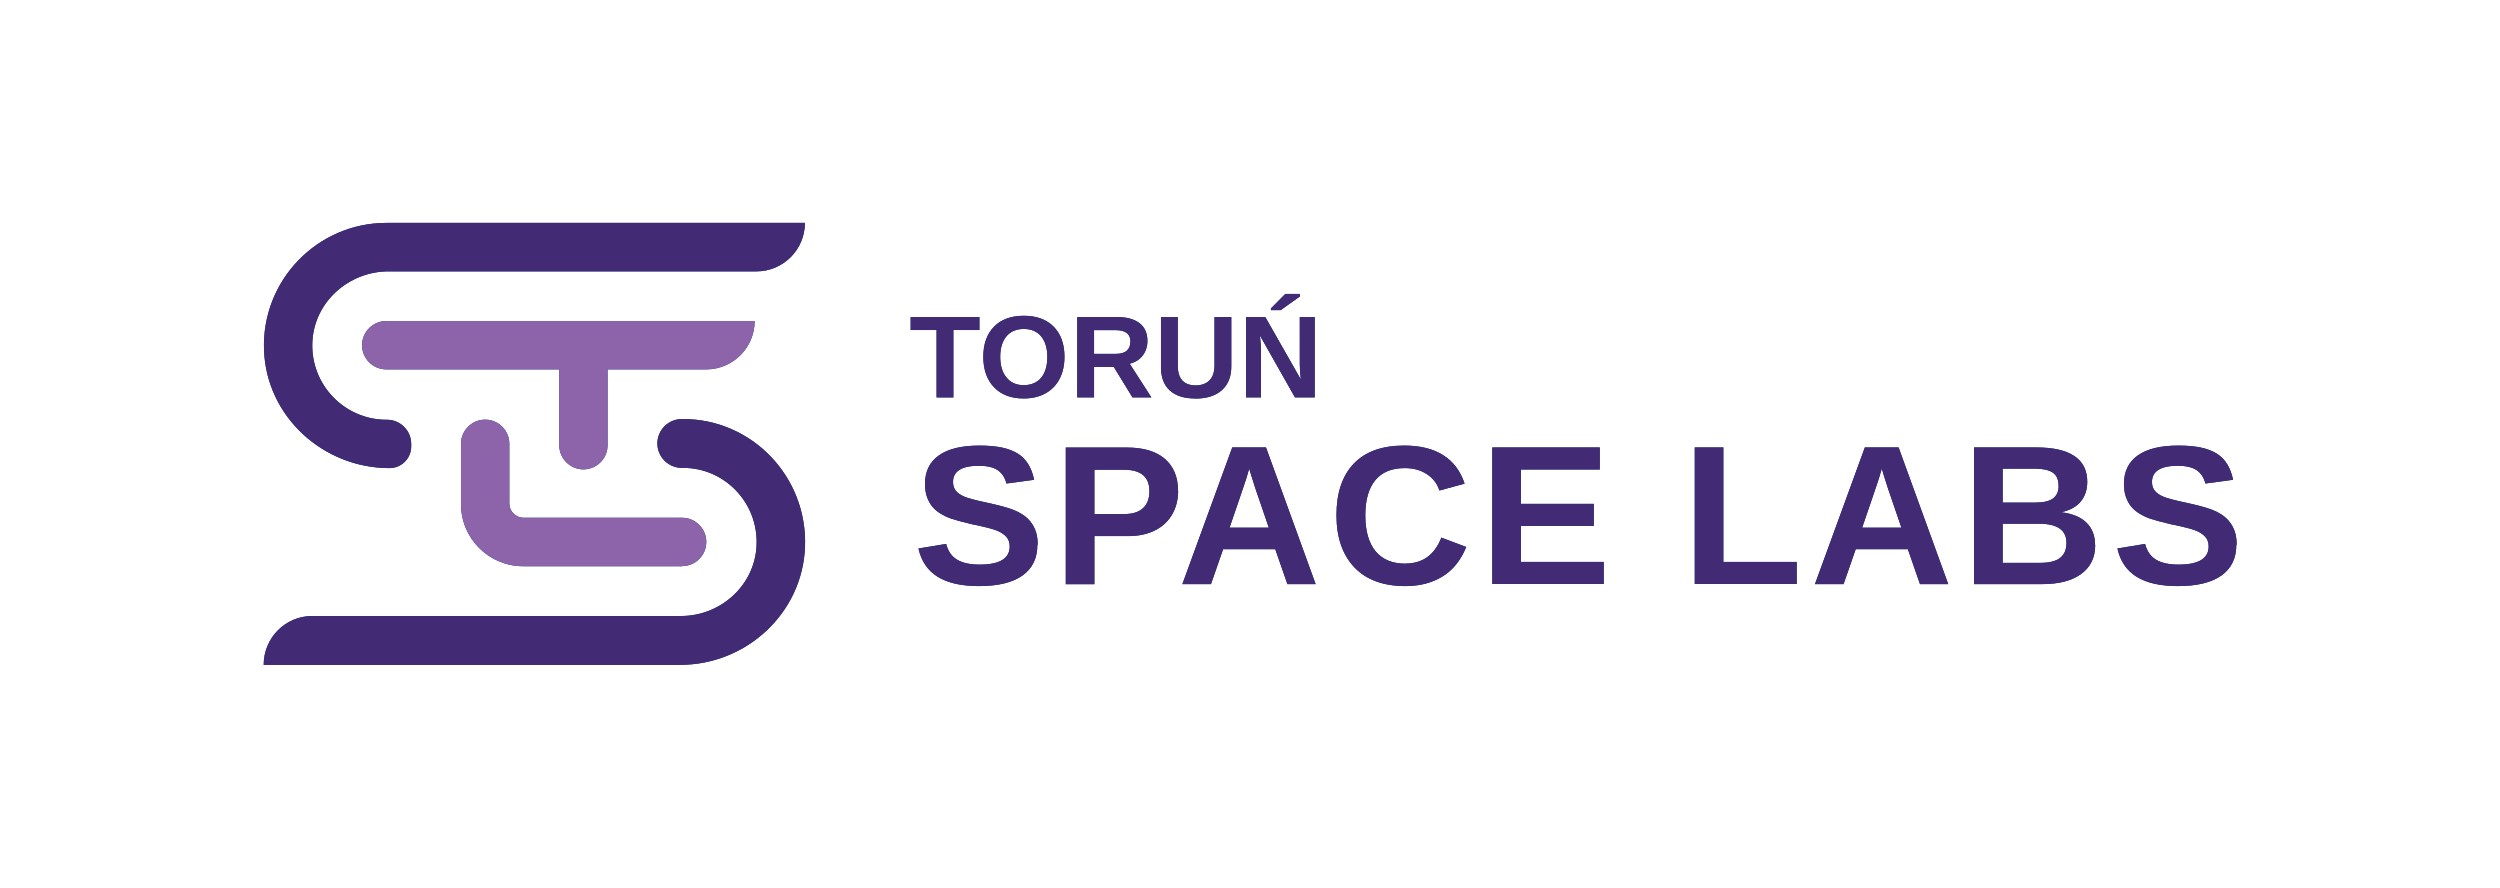 <?xml version="1.0" encoding="UTF-8"?>
<svg xmlns="http://www.w3.org/2000/svg" id="Layer_1" data-name="Layer 1" viewBox="0 0 214 76">
  <defs>
    <style>
      .cls-1 {
        fill: #422a74;
      }

      .cls-1, .cls-2, .cls-3 {
        stroke-width: 0px;
      }

      .cls-2 {
        fill: #8d64aa;
      }

      .cls-3 {
        fill: #004282;
      }
    </style>
  </defs>
  <path class="cls-3" d="m33.34,40.07h0c-5.68,0-10.53-4.41-10.74-10.09-.23-5.97,4.56-10.9,10.48-10.9h35.82c0,2.29-1.86,4.15-4.15,4.15h-31.49c-3.41,0-6.36,2.62-6.52,6.03-.18,3.64,2.73,6.67,6.34,6.67h.05c1.14,0,2.07.93,2.07,2.07v.21c0,1.03-.83,1.86-1.86,1.86Z"></path>
  <path class="cls-3" d="m58.39,48.47h-13.61c-2.94,0-5.32-2.38-5.32-5.32v-5.16c0-1.14.93-2.07,2.07-2.07h0c1.14,0,2.07.93,2.07,2.07v5.11c0,.67.55,1.22,1.22,1.22h13.57c1.14,0,2.07.93,2.07,2.07h0c0,1.14-.93,2.07-2.07,2.07Z"></path>
  <path class="cls-3" d="m64.61,27.48h-31.55c-1.14,0-2.07.93-2.07,2.07h0c0,1.14.93,2.07,2.07,2.07h14.81v6.49c0,1.14.93,2.07,2.07,2.07h0c1.14,0,2.07-.93,2.07-2.07v-6.49h8.44c2.29,0,4.15-1.86,4.15-4.15h0Z"></path>
  <path class="cls-3" d="m58.22,56.91H22.57c0-2.31,1.86-4.18,4.15-4.18h31.58c3.38,0,6.3-2.61,6.46-6.02.18-3.64-2.71-6.66-6.28-6.66h-.12c-1.15,0-2.09-.94-2.09-2.09h0c0-1.15.94-2.09,2.09-2.09h.12c5.89,0,10.65,4.94,10.43,10.93-.21,5.69-5.03,10.11-10.68,10.11Z"></path>
  <g>
    <path class="cls-3" d="m81.61,28.25v5.77h-1.44v-5.77h-2.22v-1.11h5.89v1.11h-2.23Z"></path>
    <path class="cls-3" d="m91.12,30.54c0,.72-.14,1.35-.42,1.89s-.69.96-1.22,1.25c-.53.29-1.14.43-1.85.43-1.08,0-1.93-.32-2.54-.96-.61-.64-.92-1.51-.92-2.61s.31-1.96.92-2.58,1.46-.93,2.55-.93,1.94.31,2.56.94c.61.62.92,1.48.92,2.57Zm-1.47,0c0-.74-.18-1.32-.53-1.75-.35-.42-.84-.63-1.48-.63s-1.14.21-1.49.63c-.35.42-.53,1-.53,1.75s.18,1.35.54,1.78c.36.44.85.65,1.47.65s1.14-.21,1.49-.63c.35-.42.53-1.02.53-1.8Z"></path>
    <path class="cls-3" d="m96.94,34.02l-1.6-2.61h-1.69v2.61h-1.44v-6.88h3.44c.82,0,1.45.18,1.9.53.45.35.67.86.67,1.52,0,.48-.14.9-.41,1.25-.27.35-.64.58-1.11.69l1.86,2.89h-1.62Zm-.17-4.77c0-.66-.42-.99-1.27-.99h-1.85v2.03h1.88c.4,0,.71-.09.92-.27s.31-.44.31-.77Z"></path>
    <path class="cls-3" d="m102.3,34.11c-.95,0-1.67-.23-2.17-.69-.5-.46-.75-1.12-.75-1.98v-4.3h1.44v4.19c0,.54.13.96.39,1.24.26.28.64.42,1.14.42s.91-.15,1.19-.44c.28-.29.42-.72.42-1.27v-4.14h1.44v4.23c0,.87-.27,1.55-.81,2.03-.54.48-1.3.72-2.27.72Z"></path>
    <path class="cls-3" d="m110.85,34.02l-3-5.3c.06.51.09.93.09,1.24v4.06h-1.28v-6.88h1.65l3.04,5.34c-.06-.49-.09-.94-.09-1.34v-4h1.28v6.88h-1.69Zm-2.06-7.47v-.15l1.23-1.24h1.26v.21l-1.66,1.18h-.83Z"></path>
  </g>
  <g>
    <path class="cls-3" d="m88.8,46.63c0,1.15-.42,2.02-1.27,2.63-.85.61-2.1.91-3.74.91-1.5,0-2.68-.27-3.53-.8-.85-.53-1.4-1.34-1.64-2.42l2.37-.39c.16.62.47,1.07.94,1.35s1.11.42,1.93.42c1.71,0,2.57-.52,2.57-1.56,0-.33-.1-.61-.29-.82s-.47-.4-.83-.54c-.36-.14-1.04-.32-2.05-.52-.87-.21-1.48-.37-1.83-.49-.34-.12-.65-.27-.93-.44s-.51-.37-.71-.61c-.19-.24-.34-.52-.45-.84-.11-.32-.16-.69-.16-1.1,0-1.06.4-1.87,1.19-2.43s1.95-.84,3.47-.84,2.54.23,3.27.68,1.2,1.2,1.41,2.25l-2.37.32c-.12-.5-.37-.88-.74-1.14-.37-.25-.91-.38-1.61-.38-1.48,0-2.22.46-2.22,1.39,0,.3.08.55.24.75.16.19.39.36.7.49.31.14.94.31,1.88.51,1.12.24,1.93.46,2.41.66s.87.44,1.15.71c.28.27.5.59.65.96.15.37.22.8.22,1.29Z"></path>
    <path class="cls-3" d="m100.85,42.01c0,.75-.17,1.43-.51,2.02s-.83,1.05-1.47,1.37c-.64.32-1.4.49-2.28.49h-2.91v4.12h-2.45v-11.7h5.25c1.4,0,2.48.32,3.23.97.75.64,1.13,1.56,1.13,2.73Zm-2.46.04c0-1.23-.73-1.84-2.18-1.84h-2.53v3.79h2.6c.68,0,1.2-.17,1.56-.5s.55-.82.55-1.45Z"></path>
    <path class="cls-3" d="m110.2,50l-1.04-2.99h-4.46l-1.04,2.99h-2.45l4.27-11.7h2.89l4.25,11.7h-2.42Zm-3.27-9.89l-.05.18c-.05.2-.12.43-.2.68-.08.25-.55,1.65-1.43,4.2h3.36l-1.15-3.36-.36-1.13-.17-.57Z"></path>
    <path class="cls-3" d="m120.3,48.24c1.48,0,2.5-.74,3.08-2.22l2.13.8c-.46,1.13-1.13,1.97-2.02,2.52-.89.55-1.95.83-3.19.83-1.88,0-3.34-.53-4.36-1.6s-1.54-2.56-1.54-4.47.5-3.39,1.49-4.42c.99-1.03,2.43-1.54,4.31-1.54,1.37,0,2.49.28,3.35.83s1.47,1.36,1.82,2.43l-2.16.59c-.18-.59-.54-1.05-1.07-1.4s-1.16-.52-1.89-.52c-1.11,0-1.95.34-2.52,1.03-.57.69-.86,1.69-.86,3.01s.29,2.37.88,3.08c.59.71,1.44,1.06,2.55,1.06Z"></path>
    <path class="cls-3" d="m127.74,50v-11.7h9.2v1.89h-6.75v2.94h6.24v1.89h-6.24v3.08h7.09v1.89h-9.54Z"></path>
    <path class="cls-3" d="m145.07,50v-11.7h2.45v9.8h6.28v1.89h-8.72Z"></path>
    <path class="cls-3" d="m164.35,50l-1.04-2.99h-4.46l-1.04,2.99h-2.45l4.27-11.7h2.89l4.25,11.7h-2.42Zm-3.27-9.89l-.05.18c-.05.2-.12.43-.2.68-.08.25-.55,1.65-1.43,4.2h3.36l-1.15-3.36-.36-1.13-.17-.57Z"></path>
    <path class="cls-3" d="m179.35,46.66c0,1.06-.4,1.88-1.2,2.47-.8.58-1.9.87-3.32.87h-5.85v-11.7h5.35c1.43,0,2.51.25,3.24.74s1.1,1.23,1.1,2.2c0,.66-.18,1.22-.55,1.68-.37.46-.93.76-1.68.93.95.11,1.67.41,2.16.89s.74,1.12.74,1.92Zm-3.14-5.09c0-.53-.17-.9-.5-1.12s-.83-.33-1.49-.33h-2.79v2.9h2.81c.69,0,1.19-.12,1.51-.36.31-.24.47-.6.47-1.08Zm.68,4.9c0-1.1-.79-1.64-2.36-1.64h-3.1v3.35h3.2c.79,0,1.36-.14,1.72-.43s.54-.71.54-1.28Z"></path>
    <path class="cls-3" d="m191.43,46.63c0,1.15-.42,2.02-1.27,2.63-.85.61-2.1.91-3.74.91-1.5,0-2.68-.27-3.53-.8-.85-.53-1.4-1.34-1.64-2.42l2.37-.39c.16.62.47,1.07.94,1.35s1.11.42,1.93.42c1.71,0,2.57-.52,2.57-1.56,0-.33-.1-.61-.29-.82s-.47-.4-.83-.54c-.36-.14-1.04-.32-2.05-.52-.87-.21-1.48-.37-1.83-.49-.34-.12-.65-.27-.93-.44s-.51-.37-.71-.61c-.19-.24-.34-.52-.45-.84-.11-.32-.16-.69-.16-1.1,0-1.06.4-1.87,1.19-2.43s1.95-.84,3.47-.84,2.54.23,3.27.68,1.2,1.2,1.41,2.25l-2.37.32c-.12-.5-.37-.88-.74-1.14-.37-.25-.91-.38-1.61-.38-1.48,0-2.22.46-2.22,1.39,0,.3.08.55.24.75.16.19.39.36.7.49.31.14.94.31,1.88.51,1.12.24,1.93.46,2.41.66s.87.44,1.15.71c.28.27.5.59.65.96.15.37.22.8.22,1.29Z"></path>
  </g>
  <path class="cls-1" d="m33.34,40.07h0c-5.68,0-10.53-4.41-10.74-10.09-.23-5.97,4.56-10.9,10.48-10.9h35.82c0,2.29-1.86,4.15-4.15,4.15h-31.49c-3.41,0-6.36,2.62-6.52,6.03-.18,3.64,2.73,6.67,6.34,6.67h.05c1.14,0,2.07.93,2.07,2.07v.21c0,1.03-.83,1.86-1.86,1.86Z"></path>
  <path class="cls-2" d="m58.39,48.47h-13.61c-2.94,0-5.32-2.38-5.32-5.32v-5.16c0-1.14.93-2.07,2.07-2.07h0c1.14,0,2.07.93,2.07,2.07v5.11c0,.67.55,1.22,1.22,1.22h13.57c1.14,0,2.07.93,2.07,2.07h0c0,1.14-.93,2.07-2.07,2.07Z"></path>
  <path class="cls-2" d="m64.61,27.48h-31.55c-1.14,0-2.07.93-2.07,2.07h0c0,1.14.93,2.07,2.07,2.07h14.81v6.49c0,1.14.93,2.07,2.07,2.07h0c1.14,0,2.07-.93,2.07-2.07v-6.49h8.44c2.29,0,4.15-1.86,4.15-4.15h0Z"></path>
  <path class="cls-1" d="m58.22,56.91H22.57c0-2.31,1.86-4.18,4.15-4.18h31.58c3.38,0,6.3-2.61,6.46-6.02.18-3.64-2.71-6.66-6.28-6.66h-.12c-1.15,0-2.09-.94-2.09-2.09h0c0-1.15.94-2.09,2.09-2.09h.12c5.89,0,10.65,4.94,10.43,10.93-.21,5.69-5.03,10.11-10.68,10.11Z"></path>
  <g>
    <path class="cls-1" d="m81.61,28.25v5.77h-1.44v-5.77h-2.22v-1.11h5.89v1.11h-2.23Z"></path>
    <path class="cls-1" d="m91.12,30.54c0,.72-.14,1.35-.42,1.89s-.69.96-1.22,1.25c-.53.29-1.14.43-1.85.43-1.08,0-1.93-.32-2.54-.96-.61-.64-.92-1.51-.92-2.61s.31-1.96.92-2.58,1.46-.93,2.55-.93,1.94.31,2.56.94c.61.62.92,1.48.92,2.57Zm-1.47,0c0-.74-.18-1.32-.53-1.75-.35-.42-.84-.63-1.48-.63s-1.14.21-1.49.63c-.35.42-.53,1-.53,1.75s.18,1.35.54,1.78c.36.44.85.65,1.47.65s1.14-.21,1.49-.63c.35-.42.53-1.02.53-1.8Z"></path>
    <path class="cls-1" d="m96.94,34.02l-1.6-2.61h-1.69v2.61h-1.44v-6.88h3.44c.82,0,1.45.18,1.9.53.45.35.67.86.67,1.52,0,.48-.14.9-.41,1.25-.27.35-.64.58-1.11.69l1.86,2.89h-1.62Zm-.17-4.77c0-.66-.42-.99-1.27-.99h-1.85v2.03h1.88c.4,0,.71-.09.92-.27s.31-.44.31-.77Z"></path>
    <path class="cls-1" d="m102.3,34.11c-.95,0-1.67-.23-2.17-.69-.5-.46-.75-1.12-.75-1.98v-4.3h1.44v4.19c0,.54.13.96.39,1.24.26.28.64.42,1.14.42s.91-.15,1.19-.44c.28-.29.42-.72.42-1.27v-4.14h1.44v4.23c0,.87-.27,1.55-.81,2.03-.54.48-1.3.72-2.27.72Z"></path>
    <path class="cls-1" d="m110.85,34.02l-3-5.3c.06.51.09.93.09,1.24v4.06h-1.28v-6.88h1.65l3.04,5.34c-.06-.49-.09-.94-.09-1.34v-4h1.28v6.88h-1.69Zm-2.06-7.47v-.15l1.23-1.24h1.26v.21l-1.66,1.18h-.83Z"></path>
  </g>
  <g>
    <path class="cls-1" d="m88.8,46.63c0,1.15-.42,2.02-1.27,2.63-.85.61-2.1.91-3.74.91-1.5,0-2.68-.27-3.53-.8-.85-.53-1.4-1.34-1.64-2.42l2.37-.39c.16.62.47,1.07.94,1.35s1.11.42,1.93.42c1.71,0,2.57-.52,2.57-1.56,0-.33-.1-.61-.29-.82s-.47-.4-.83-.54c-.36-.14-1.04-.32-2.05-.52-.87-.21-1.48-.37-1.83-.49-.34-.12-.65-.27-.93-.44s-.51-.37-.71-.61c-.19-.24-.34-.52-.45-.84-.11-.32-.16-.69-.16-1.1,0-1.06.4-1.87,1.19-2.43s1.95-.84,3.47-.84,2.54.23,3.27.68,1.2,1.2,1.41,2.25l-2.37.32c-.12-.5-.37-.88-.74-1.14-.37-.25-.91-.38-1.61-.38-1.48,0-2.22.46-2.22,1.39,0,.3.08.55.24.75.16.19.39.36.7.49.31.14.94.31,1.88.51,1.12.24,1.93.46,2.41.66s.87.44,1.15.71c.28.27.5.59.65.96.15.37.22.8.22,1.29Z"></path>
    <path class="cls-1" d="m100.85,42.01c0,.75-.17,1.43-.51,2.02s-.83,1.05-1.47,1.37c-.64.32-1.4.49-2.28.49h-2.91v4.12h-2.45v-11.7h5.25c1.4,0,2.48.32,3.23.97.75.64,1.13,1.56,1.13,2.73Zm-2.46.04c0-1.23-.73-1.84-2.18-1.84h-2.53v3.79h2.6c.68,0,1.2-.17,1.56-.5s.55-.82.55-1.45Z"></path>
    <path class="cls-1" d="m110.2,50l-1.04-2.99h-4.46l-1.04,2.99h-2.45l4.27-11.7h2.89l4.25,11.7h-2.42Zm-3.27-9.89l-.05.18c-.05.2-.12.43-.2.68-.08.25-.55,1.65-1.43,4.2h3.36l-1.15-3.36-.36-1.13-.17-.57Z"></path>
    <path class="cls-1" d="m120.3,48.24c1.48,0,2.5-.74,3.08-2.22l2.13.8c-.46,1.13-1.13,1.97-2.02,2.52-.89.55-1.95.83-3.19.83-1.88,0-3.34-.53-4.36-1.6s-1.54-2.56-1.54-4.47.5-3.39,1.49-4.42c.99-1.03,2.43-1.54,4.31-1.54,1.37,0,2.49.28,3.35.83s1.47,1.36,1.82,2.43l-2.16.59c-.18-.59-.54-1.05-1.07-1.4s-1.16-.52-1.89-.52c-1.11,0-1.95.34-2.52,1.03-.57.69-.86,1.69-.86,3.01s.29,2.37.88,3.08c.59.71,1.44,1.06,2.55,1.06Z"></path>
    <path class="cls-1" d="m127.74,50v-11.7h9.2v1.89h-6.75v2.94h6.24v1.89h-6.24v3.08h7.09v1.89h-9.54Z"></path>
    <path class="cls-1" d="m145.07,50v-11.7h2.45v9.8h6.28v1.89h-8.72Z"></path>
    <path class="cls-1" d="m164.35,50l-1.04-2.99h-4.46l-1.04,2.99h-2.45l4.27-11.7h2.89l4.25,11.7h-2.42Zm-3.27-9.89l-.05.18c-.05.2-.12.43-.2.68-.08.25-.55,1.65-1.43,4.2h3.36l-1.15-3.36-.36-1.13-.17-.57Z"></path>
    <path class="cls-1" d="m179.35,46.66c0,1.06-.4,1.88-1.2,2.47-.8.58-1.9.87-3.32.87h-5.85v-11.7h5.35c1.43,0,2.51.25,3.24.74s1.1,1.23,1.1,2.2c0,.66-.18,1.22-.55,1.68-.37.46-.93.76-1.68.93.95.11,1.67.41,2.16.89s.74,1.12.74,1.92Zm-3.14-5.09c0-.53-.17-.9-.5-1.12s-.83-.33-1.49-.33h-2.79v2.9h2.81c.69,0,1.19-.12,1.51-.36.31-.24.47-.6.47-1.08Zm.68,4.9c0-1.1-.79-1.64-2.36-1.64h-3.1v3.35h3.2c.79,0,1.36-.14,1.72-.43s.54-.71.54-1.28Z"></path>
    <path class="cls-1" d="m191.43,46.63c0,1.15-.42,2.02-1.27,2.63-.85.61-2.1.91-3.74.91-1.5,0-2.68-.27-3.53-.8-.85-.53-1.4-1.34-1.64-2.42l2.37-.39c.16.62.47,1.07.94,1.35s1.11.42,1.93.42c1.71,0,2.57-.52,2.57-1.56,0-.33-.1-.61-.29-.82s-.47-.4-.83-.54c-.36-.14-1.04-.32-2.05-.52-.87-.21-1.48-.37-1.83-.49-.34-.12-.65-.27-.93-.44s-.51-.37-.71-.61c-.19-.24-.34-.52-.45-.84-.11-.32-.16-.69-.16-1.1,0-1.06.4-1.87,1.19-2.43s1.95-.84,3.47-.84,2.54.23,3.27.68,1.2,1.2,1.41,2.25l-2.37.32c-.12-.5-.37-.88-.74-1.14-.37-.25-.91-.38-1.61-.38-1.48,0-2.22.46-2.22,1.39,0,.3.08.55.24.75.16.19.39.36.7.49.31.14.94.31,1.88.51,1.12.24,1.93.46,2.41.66s.87.44,1.15.71c.28.27.5.59.65.96.15.37.22.8.22,1.29Z"></path>
  </g>
</svg>
